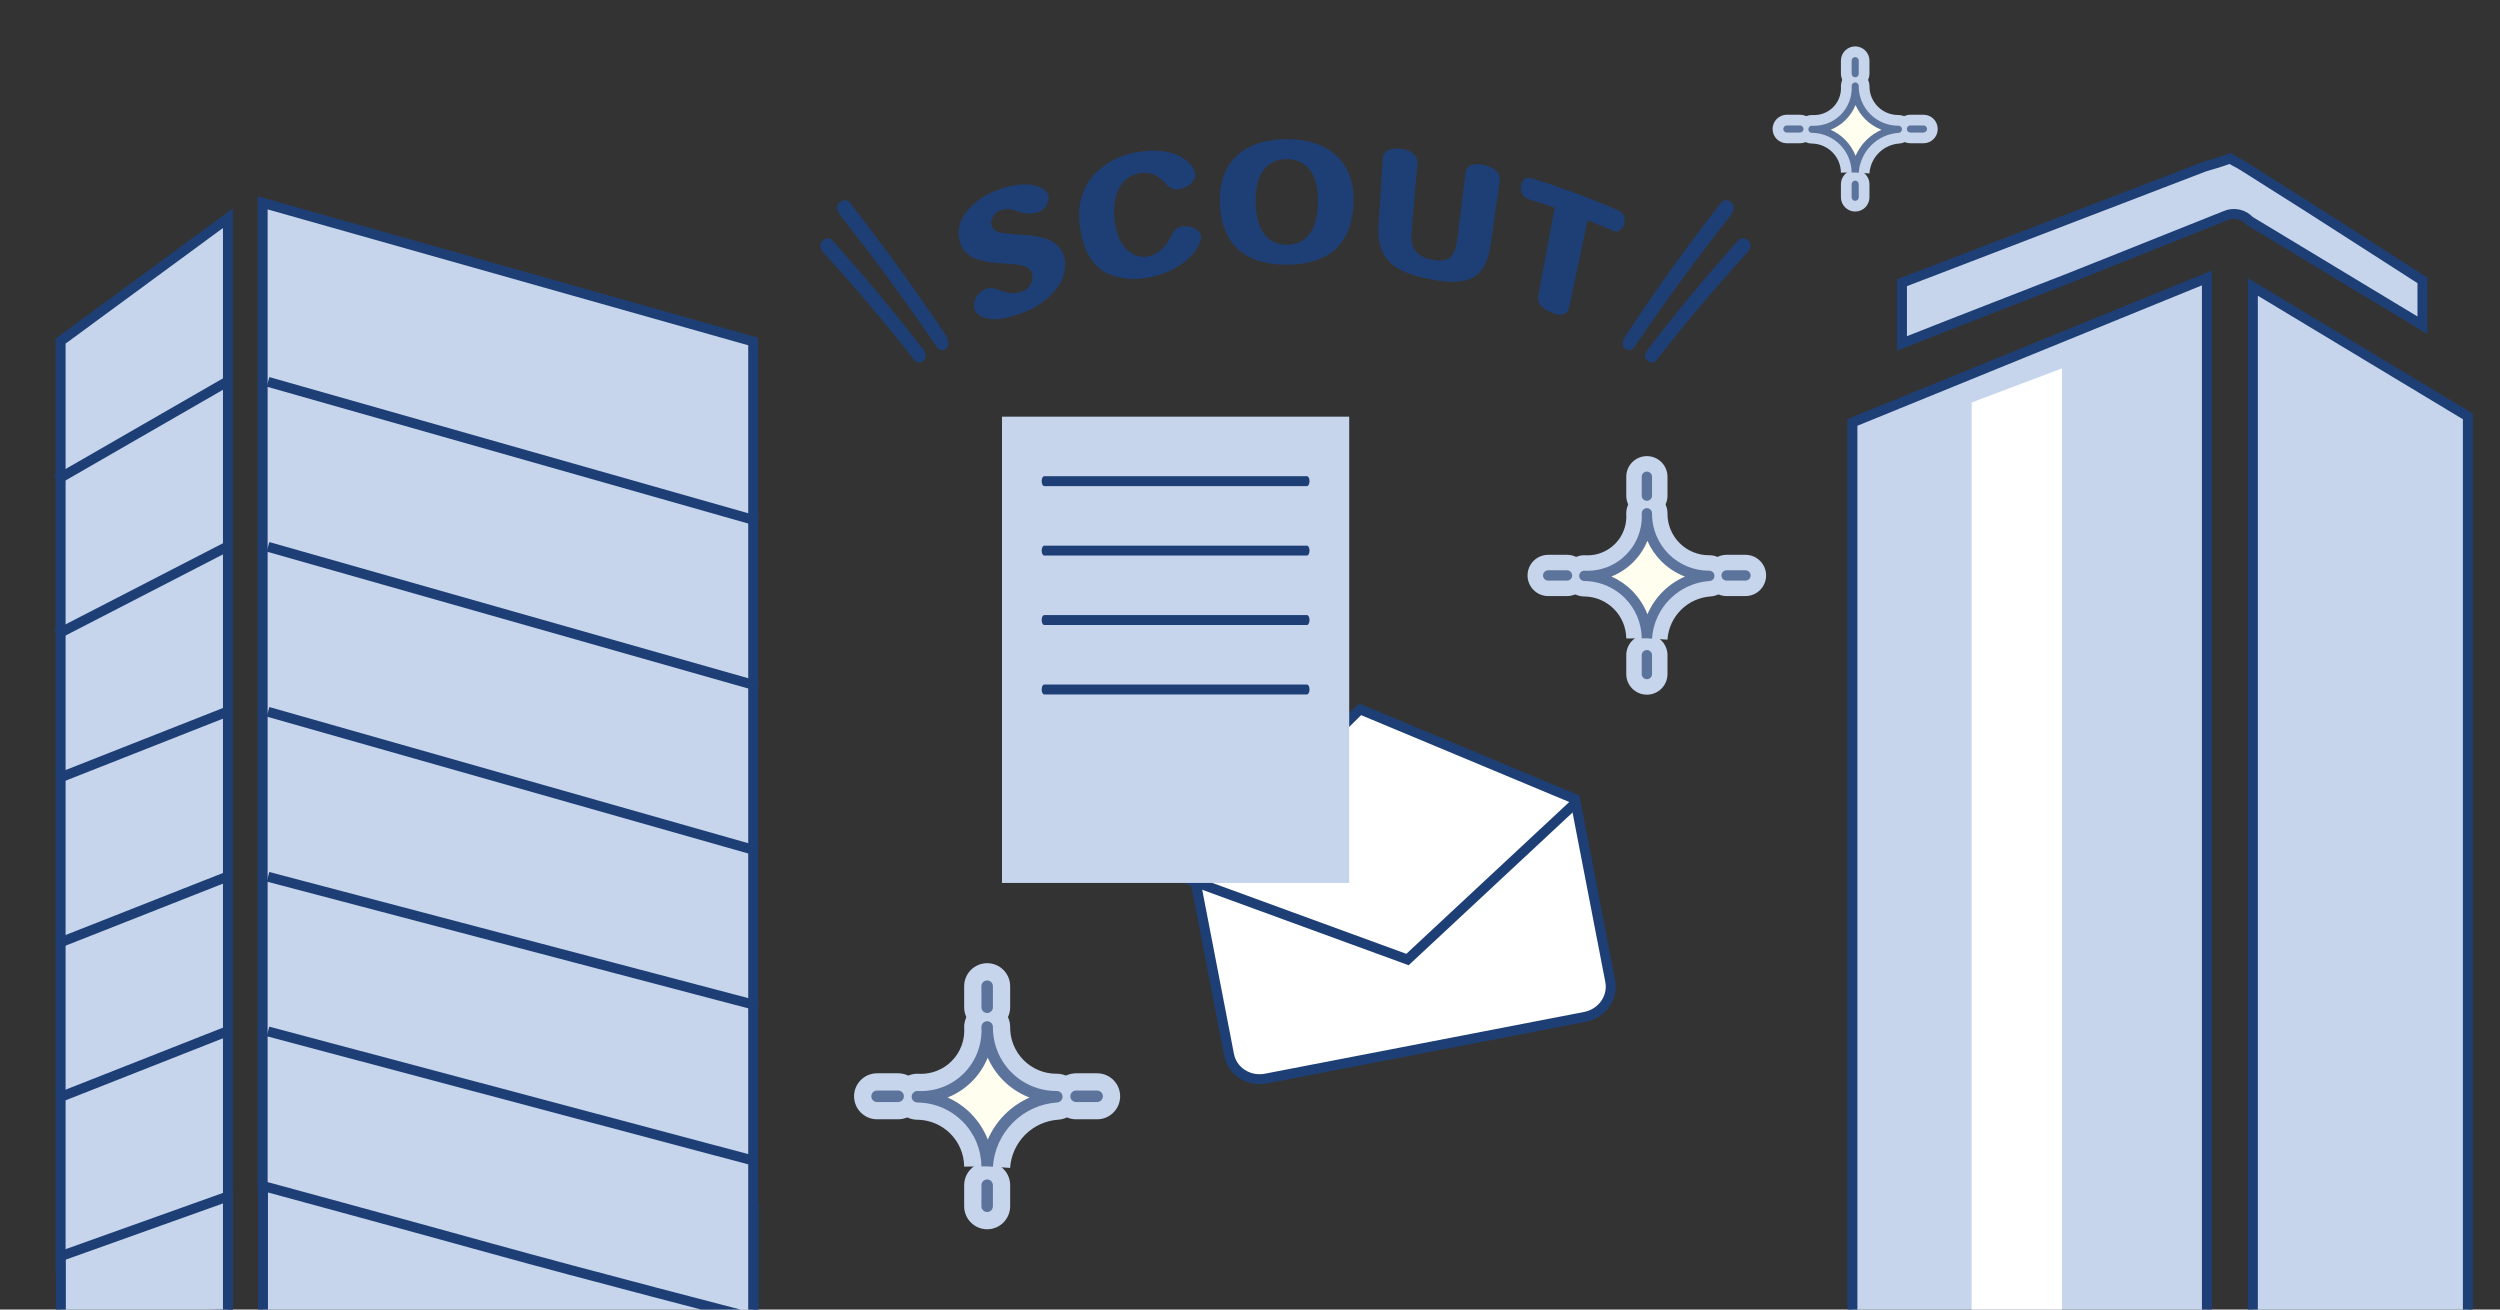 <svg width="252" height="132" viewBox="0 0 252 132" fill="none" xmlns="http://www.w3.org/2000/svg">
<rect x="0" y="0" width="252" height="132" fill="#333333" stroke="none"/>
<g clip-path="url(#clip0_1_1142)">
<g clip-path="url(#clip1_1_1142)">
<path d="M75.971 121.75V132.767H26.511V114.973L31.3 115.633L31.3 115.633L75.971 121.75Z" fill="#C6D5EC" stroke="#1E3F75"/>
<path d="M75.387 132.713L75.26 132.68L74.716 132.539C74.244 132.417 73.558 132.239 72.706 132.017C71.002 131.574 68.632 130.956 65.971 130.256C60.647 128.857 54.157 127.134 49.486 125.836C45.069 124.609 39.224 123.009 34.484 121.717C32.114 121.07 30.02 120.501 28.519 120.093C27.768 119.889 27.165 119.725 26.75 119.612L26.477 119.538V20.444L30.816 21.675L30.817 21.675L75.92 34.427V132.713H75.387Z" fill="#C6D5EC" stroke="#1E3F75"/>
<path d="M22.974 21.996V131.564L9.608 130.707L9.435 130.696L9.292 130.794C9.257 130.818 9.246 130.817 9.222 130.811C9.174 130.8 9.084 130.757 8.947 130.64C8.67 130.403 8.371 130.01 8.021 129.551L8.02 129.549L8.019 129.548C7.692 129.119 7.316 128.625 6.924 128.305C6.725 128.143 6.483 127.992 6.205 127.936C6.174 127.929 6.143 127.924 6.112 127.921V34.381L22.974 21.996Z" fill="#C6D5EC" stroke="#1E3F75"/>
<path d="M6.137 127.322V126.617L14.724 123.547L22.974 120.597V132.767H6.137V127.322Z" fill="#C6D5EC" stroke="#1E3F75"/>
<path d="M27.016 103.971L75.843 116.964" stroke="#1E3F75"/>
<path d="M27.016 88.381L76.362 101.373" stroke="#1E3F75"/>
<path d="M27.016 71.751L76.362 85.782" stroke="#1E3F75"/>
<path d="M27.016 55.121L76.362 69.152" stroke="#1E3F75"/>
<path d="M27.016 38.491L76.362 52.523" stroke="#1E3F75"/>
<path d="M22.861 103.971L5.719 110.727" stroke="#1E3F75"/>
<path d="M22.861 88.381L5.719 95.137" stroke="#1E3F75"/>
<path d="M22.861 71.751L5.719 78.507" stroke="#1E3F75"/>
<path d="M22.861 55.121L5.719 63.956" stroke="#1E3F75"/>
<path d="M22.861 38.491L5.719 48.365" stroke="#1E3F75"/>
</g>
<g clip-path="url(#clip2_1_1142)">
<path d="M92.987 36.418C92.919 36.468 92.841 36.504 92.758 36.522C92.674 36.539 92.588 36.539 92.505 36.521C92.421 36.503 92.343 36.467 92.275 36.416C92.207 36.366 92.151 36.301 92.112 36.227C89.213 32.526 86.177 28.937 83.004 25.46C82.641 25.049 82.492 24.522 83.004 24.181C83.072 24.122 83.152 24.078 83.238 24.051C83.325 24.024 83.416 24.016 83.506 24.026C83.596 24.037 83.683 24.066 83.761 24.111C83.839 24.157 83.906 24.218 83.957 24.291C87.112 27.809 90.133 31.433 93.018 35.164C93.346 35.611 93.474 36.157 92.987 36.418Z" fill="#1E3F75"/>
<path d="M95.282 35.204C94.888 35.415 94.627 35.265 94.371 34.894C91.328 30.4 88.116 26.022 84.736 21.759C84.352 21.257 84.177 20.645 84.736 20.324C84.814 20.262 84.906 20.219 85.005 20.196C85.103 20.174 85.205 20.174 85.304 20.195C85.402 20.217 85.494 20.26 85.573 20.322C85.652 20.383 85.716 20.461 85.76 20.55C89.12 24.85 92.311 29.265 95.334 33.795C95.636 34.332 95.779 34.944 95.282 35.204Z" fill="#1E3F75"/>
<path d="M106.51 29.071C105.625 30.212 104.415 31.07 103.032 31.538C100.916 32.356 99.703 32.296 98.934 31.899C98.749 31.816 98.585 31.693 98.453 31.541C98.321 31.388 98.225 31.209 98.171 31.017C98.14 30.623 98.236 30.23 98.446 29.892C98.655 29.555 98.968 29.29 99.339 29.136C99.918 28.89 100.532 29.181 101.173 29.382C101.726 29.597 102.34 29.611 102.904 29.422C103.285 29.325 103.614 29.09 103.827 28.766C104.039 28.442 104.119 28.051 104.051 27.672C104.004 27.448 103.888 27.245 103.718 27.089C103.549 26.933 103.334 26.831 103.104 26.799C102.819 26.717 102.528 26.66 102.233 26.628C101.905 26.598 101.541 26.583 101.142 26.553C100.229 26.528 99.325 26.381 98.453 26.117C98.012 25.978 97.618 25.726 97.31 25.387C97.002 25.049 96.792 24.636 96.701 24.191C96.598 23.717 96.601 23.227 96.712 22.755C96.823 22.283 97.037 21.84 97.341 21.458C98.196 20.361 99.366 19.54 100.701 19.101C102.75 18.358 104.164 18.539 104.937 18.915C105.123 18.994 105.287 19.113 105.418 19.263C105.55 19.414 105.645 19.591 105.695 19.783C105.726 20.147 105.626 20.51 105.413 20.811C105.2 21.111 104.887 21.329 104.528 21.428C103.845 21.597 103.124 21.539 102.479 21.262C101.994 21.052 101.447 21.023 100.942 21.182C100.625 21.265 100.348 21.455 100.161 21.718C99.973 21.982 99.887 22.302 99.918 22.621C100.02 23.123 100.43 23.384 101.091 23.494C101.806 23.595 102.525 23.66 103.247 23.69C104.106 23.703 104.956 23.873 105.752 24.191C106.173 24.369 106.54 24.649 106.818 25.006C107.096 25.362 107.276 25.783 107.34 26.227C107.402 26.732 107.361 27.243 107.218 27.731C107.076 28.22 106.835 28.675 106.51 29.071V29.071Z" fill="#1E3F75"/>
<path d="M115.643 27.998C114.285 28.252 112.881 28.101 111.611 27.566C110.285 26.889 109.255 25.56 108.881 22.983C108.564 20.806 109.05 18.97 110.249 17.631C111.417 16.4 112.974 15.59 114.669 15.329C118.66 14.642 120.432 16.588 120.483 17.566C120.524 18.268 119.771 18.93 118.803 19.071C118.594 19.107 118.378 19.088 118.179 19.017C117.979 18.946 117.802 18.824 117.666 18.664C117 17.972 116.278 17.215 114.859 17.466C112.923 17.817 112.052 19.728 112.359 22.27C112.713 25.154 114.357 26.097 115.668 25.856C116.979 25.615 117.645 24.673 118.229 23.484C118.323 23.303 118.461 23.148 118.631 23.032C118.801 22.915 118.997 22.842 119.202 22.817C120.145 22.692 121.021 23.193 121.062 23.865C121.108 24.713 119.735 27.25 115.643 27.998Z" fill="#1E3F75"/>
<path d="M129.693 26.679C125.825 26.679 123.188 24.948 122.967 20.61C122.747 16.327 125.441 14.03 129.703 14.03C133.964 14.03 136.654 16.348 136.423 20.651C136.193 24.953 133.555 26.689 129.693 26.679ZM132.848 20.42C132.93 17.165 131.393 16.037 129.703 16.037C128.028 16.037 126.491 17.155 126.568 20.41C126.645 23.665 128.105 24.668 129.713 24.673C131.321 24.678 132.786 23.67 132.848 20.42Z" fill="#1E3F75"/>
<path d="M144.121 28.133C140.249 27.386 138.743 25.962 138.958 22.616L139.389 15.986C139.44 15.234 140.111 14.853 141.238 15.008C142.365 15.164 142.954 15.741 142.887 16.488C142.692 18.715 142.494 20.943 142.293 23.173C142.149 24.823 142.539 25.811 144.342 26.182C146.145 26.553 146.683 25.786 146.903 24.091L147.717 17.431C147.809 16.668 148.526 16.363 149.648 16.638C150.77 16.914 151.282 17.516 151.185 18.278C150.86 20.475 150.539 22.672 150.222 24.868C149.699 28.043 148.071 28.92 144.121 28.133Z" fill="#1E3F75"/>
<path d="M162.592 23.263C161.736 22.887 160.881 22.531 160.031 22.185L158.171 30.982C158.013 31.739 157.372 31.894 156.399 31.513C155.426 31.132 154.924 30.54 155.062 29.783C155.616 26.834 156.167 23.887 156.717 20.941C155.831 20.635 154.939 20.34 154.043 20.064C153.774 19.962 153.553 19.766 153.422 19.514C153.292 19.262 153.261 18.972 153.336 18.7C153.434 18.083 153.818 17.797 154.391 17.972C157.354 18.884 160.262 19.96 163.099 21.197C163.357 21.308 163.564 21.509 163.679 21.762C163.793 22.014 163.808 22.299 163.719 22.561C163.534 23.188 163.109 23.494 162.592 23.263Z" fill="#1E3F75"/>
<path d="M173.399 20.545C173.444 20.457 173.508 20.38 173.587 20.319C173.667 20.258 173.759 20.215 173.857 20.193C173.955 20.172 174.057 20.172 174.155 20.194C174.253 20.215 174.345 20.259 174.424 20.32C174.936 20.64 174.808 21.262 174.424 21.754C171.053 26.017 167.847 30.398 164.805 34.898C164.548 35.27 164.292 35.4 163.898 35.209C163.386 34.949 163.524 34.327 163.898 33.8C166.876 29.267 170.043 24.848 173.399 20.545Z" fill="#1E3F75"/>
<path d="M175.172 24.286C175.223 24.214 175.289 24.152 175.367 24.107C175.444 24.061 175.53 24.032 175.62 24.021C175.71 24.011 175.801 24.019 175.887 24.046C175.973 24.073 176.052 24.117 176.119 24.176C176.632 24.517 176.498 25.054 176.119 25.455C172.954 28.936 169.923 32.528 167.028 36.233C166.987 36.306 166.931 36.371 166.863 36.422C166.794 36.472 166.716 36.508 166.632 36.526C166.548 36.544 166.461 36.544 166.378 36.527C166.294 36.509 166.215 36.474 166.147 36.423C165.634 36.142 165.778 35.606 166.147 35.169C169.008 31.435 172.017 27.807 175.172 24.286Z" fill="#1E3F75"/>
</g>
<g clip-path="url(#clip3_1_1142)">
<path d="M159.768 102.498L127.59 108.721C126.758 108.882 125.9 108.716 125.207 108.265C124.515 107.814 124.044 107.116 123.891 106.326L120.343 87.974L137.088 71.498L158.759 80.543L162.307 98.896C162.383 99.287 162.378 99.691 162.293 100.083C162.208 100.476 162.043 100.851 161.809 101.186C161.574 101.521 161.273 101.81 160.922 102.035C160.572 102.261 160.18 102.418 159.768 102.498Z" fill="white" stroke="#1E3F75"/>
<path d="M119.675 88.606L141.874 96.721L158.678 81.062" stroke="#1E3F75" stroke-miterlimit="10" stroke-linecap="round"/>
</g>
<rect x="101" y="42" width="35" height="47" fill="#C6D5EC"/>
<path fill-rule="evenodd" clip-rule="evenodd" d="M105 48.5C105 48.224 105.116 48 105.26 48H131.74C131.884 48 132 48.224 132 48.5C132 48.776 131.884 49 131.74 49H105.26C105.116 49 105 48.776 105 48.5Z" fill="#1E3F75"/>
<path fill-rule="evenodd" clip-rule="evenodd" d="M105 55.5C105 55.224 105.116 55 105.26 55H131.74C131.884 55 132 55.224 132 55.5C132 55.776 131.884 56 131.74 56H105.26C105.116 56 105 55.776 105 55.5Z" fill="#1E3F75"/>
<path fill-rule="evenodd" clip-rule="evenodd" d="M105 62.5C105 62.224 105.116 62 105.26 62H131.74C131.884 62 132 62.224 132 62.5C132 62.776 131.884 63 131.74 63H105.26C105.116 63 105 62.776 105 62.5Z" fill="#1E3F75"/>
<path fill-rule="evenodd" clip-rule="evenodd" d="M105 69.5C105 69.224 105.116 69 105.26 69H131.74C131.884 69 132 69.224 132 69.5C132 69.776 131.884 70 131.74 70H105.26C105.116 70 105 69.776 105 69.5Z" fill="#1E3F75"/>
<path fill-rule="evenodd" clip-rule="evenodd" d="M99.452 101.202C100.704 101.173 101.753 102.144 101.82 103.394C101.829 103.557 101.834 103.72 101.834 103.882C101.866 104.382 101.98 104.874 102.17 105.339C102.404 105.911 102.749 106.43 103.185 106.867C103.621 107.303 104.139 107.649 104.71 107.884C105.281 108.118 105.893 108.237 106.51 108.233C107.763 108.225 108.796 109.214 108.842 110.466C108.888 111.718 107.931 112.78 106.681 112.864C105.419 112.949 104.231 113.488 103.337 114.382C102.443 115.277 101.903 116.465 101.819 117.726L99.506 117.571L97.188 117.593C97.176 116.343 96.673 115.147 95.788 114.263C94.964 113.441 93.87 112.95 92.714 112.878C92.592 112.877 92.471 112.872 92.349 112.866C91.091 112.798 90.118 111.738 90.157 110.479C90.196 109.22 91.233 108.223 92.493 108.233C92.613 108.234 92.733 108.237 92.852 108.243C93.379 108.241 93.902 108.143 94.395 107.955C94.967 107.736 95.487 107.399 95.92 106.965C96.353 106.532 96.69 106.013 96.909 105.441C97.088 104.974 97.185 104.481 97.196 103.983C97.189 103.822 97.186 103.662 97.188 103.501C97.198 102.249 98.201 101.231 99.452 101.202ZM99.596 109.819C99.468 109.965 99.336 110.106 99.198 110.244C99.05 110.392 98.896 110.535 98.738 110.673C98.849 110.773 98.957 110.876 99.064 110.982C99.256 111.174 99.439 111.374 99.613 111.58C99.756 111.417 99.904 111.258 100.059 111.104C100.202 110.961 100.349 110.823 100.5 110.689C100.293 110.516 100.095 110.334 99.904 110.142C99.799 110.037 99.696 109.929 99.596 109.819Z" fill="#C6D5EC"/>
<path fill-rule="evenodd" clip-rule="evenodd" d="M99.506 97.09C100.786 97.09 101.824 98.127 101.824 99.408V101.532C101.824 102.812 100.786 103.85 99.506 103.85C98.225 103.85 97.188 102.812 97.188 101.532V99.408C97.188 98.127 98.225 97.09 99.506 97.09Z" fill="#C6D5EC"/>
<path fill-rule="evenodd" clip-rule="evenodd" d="M99.506 117.15C100.786 117.15 101.824 118.188 101.824 119.468V121.592C101.824 122.872 100.786 123.91 99.506 123.91C98.225 123.91 97.188 122.872 97.188 121.592V119.468C97.188 118.188 98.225 117.15 99.506 117.15Z" fill="#C6D5EC"/>
<path fill-rule="evenodd" clip-rule="evenodd" d="M106.15 110.506C106.15 109.225 107.188 108.188 108.468 108.188H110.592C111.872 108.188 112.91 109.225 112.91 110.506C112.91 111.786 111.872 112.824 110.592 112.824H108.468C107.188 112.824 106.15 111.786 106.15 110.506Z" fill="#C6D5EC"/>
<path fill-rule="evenodd" clip-rule="evenodd" d="M86.09 110.506C86.09 109.225 87.127 108.188 88.408 108.188H90.532C91.812 108.188 92.85 109.225 92.85 110.506C92.85 111.786 91.812 112.824 90.532 112.824H88.408C87.127 112.824 86.09 111.786 86.09 110.506Z" fill="#C6D5EC"/>
<path d="M99.506 117.571C99.488 115.713 98.741 113.936 97.426 112.623C96.111 111.31 94.333 110.566 92.474 110.551C93.411 110.602 94.348 110.455 95.224 110.12C96.1 109.784 96.896 109.268 97.559 108.605C98.222 107.941 98.739 107.146 99.074 106.27C99.409 105.393 99.556 104.457 99.506 103.52C99.498 104.444 99.674 105.361 100.024 106.217C100.374 107.073 100.891 107.85 101.544 108.504C102.198 109.159 102.974 109.677 103.829 110.028C104.685 110.379 105.601 110.557 106.526 110.551C104.704 110.673 102.989 111.452 101.698 112.743C100.407 114.034 99.628 115.75 99.506 117.571Z" fill="#FFFEEF"/>
<path fill-rule="evenodd" clip-rule="evenodd" d="M99.492 102.94C99.805 102.933 100.067 103.176 100.084 103.488C100.092 103.636 100.096 103.784 100.095 103.932C100.134 104.641 100.291 105.339 100.561 105.997C100.882 106.782 101.355 107.495 101.954 108.095C102.553 108.695 103.266 109.17 104.05 109.492C104.834 109.814 105.674 109.977 106.522 109.972C106.835 109.97 107.093 110.217 107.105 110.53C107.116 110.843 106.877 111.108 106.564 111.129C104.883 111.242 103.299 111.961 102.108 113.153C100.916 114.345 100.197 115.928 100.084 117.61L99.506 117.571L98.926 117.577C98.91 115.87 98.224 114.239 97.016 113.033C95.881 111.899 94.37 111.228 92.775 111.14C92.664 111.139 92.553 111.136 92.443 111.13C92.129 111.113 91.885 110.848 91.895 110.533C91.905 110.218 92.164 109.969 92.479 109.972C92.589 109.972 92.699 109.976 92.809 109.981C93.563 109.985 94.311 109.848 95.017 109.578C95.817 109.272 96.544 108.801 97.149 108.195C97.755 107.589 98.227 106.862 98.533 106.062C98.791 105.389 98.927 104.676 98.936 103.957C98.928 103.81 98.925 103.663 98.926 103.515C98.929 103.202 99.179 102.948 99.492 102.94ZM99.562 106.611C99.197 107.51 98.656 108.328 97.969 109.014C97.27 109.713 96.437 110.262 95.519 110.626C96.374 111.005 97.161 111.54 97.835 112.213C98.599 112.975 99.186 113.883 99.569 114.871C99.972 113.931 100.553 113.068 101.288 112.334C102.012 111.61 102.859 111.036 103.782 110.633C103.724 110.611 103.667 110.588 103.609 110.564C102.683 110.184 101.842 109.623 101.134 108.914C100.471 108.25 99.939 107.469 99.562 106.611Z" fill="#5C749C"/>
<path fill-rule="evenodd" clip-rule="evenodd" d="M99.506 98.828C99.826 98.828 100.085 99.088 100.085 99.408V101.532C100.085 101.852 99.826 102.111 99.506 102.111C99.186 102.111 98.926 101.852 98.926 101.532V99.408C98.926 99.088 99.186 98.828 99.506 98.828Z" fill="#5C749C"/>
<path fill-rule="evenodd" clip-rule="evenodd" d="M99.506 118.889C99.826 118.889 100.085 119.148 100.085 119.468V121.592C100.085 121.912 99.826 122.172 99.506 122.172C99.186 122.172 98.926 121.912 98.926 121.592V119.468C98.926 119.148 99.186 118.889 99.506 118.889Z" fill="#5C749C"/>
<path fill-rule="evenodd" clip-rule="evenodd" d="M107.889 110.506C107.889 110.186 108.148 109.926 108.468 109.926H110.592C110.912 109.926 111.172 110.186 111.172 110.506C111.172 110.826 110.912 111.085 110.592 111.085H108.468C108.148 111.085 107.889 110.826 107.889 110.506Z" fill="#5C749C"/>
<path fill-rule="evenodd" clip-rule="evenodd" d="M87.828 110.506C87.828 110.186 88.088 109.926 88.408 109.926H90.532C90.852 109.926 91.112 110.186 91.112 110.506C91.112 110.826 90.852 111.085 90.532 111.085H88.408C88.088 111.085 87.828 110.826 87.828 110.506Z" fill="#5C749C"/>
<g clip-path="url(#clip4_1_1142)">
<path fill-rule="evenodd" clip-rule="evenodd" d="M165.957 49.664C167.08 49.638 168.02 50.508 168.08 51.629C168.088 51.775 168.092 51.921 168.092 52.067C168.122 52.515 168.223 52.956 168.394 53.373C168.603 53.885 168.913 54.351 169.304 54.742C169.695 55.134 170.16 55.444 170.671 55.654C171.183 55.865 171.732 55.971 172.285 55.968C173.409 55.96 174.334 56.847 174.376 57.969C174.417 59.092 173.559 60.044 172.438 60.12C171.307 60.196 170.242 60.679 169.44 61.481C168.638 62.282 168.155 63.348 168.079 64.479L166.005 64.34L163.927 64.359C163.916 63.238 163.466 62.166 162.672 61.374C161.933 60.637 160.953 60.197 159.916 60.132C159.807 60.131 159.698 60.127 159.589 60.121C158.461 60.06 157.589 59.11 157.624 57.981C157.659 56.853 158.589 55.959 159.718 55.968C159.825 55.968 159.933 55.971 160.04 55.976C160.512 55.975 160.981 55.887 161.423 55.718C161.936 55.522 162.402 55.219 162.79 54.831C163.179 54.443 163.481 53.977 163.677 53.464C163.837 53.046 163.924 52.603 163.935 52.157C163.928 52.013 163.926 51.869 163.927 51.725C163.936 50.602 164.835 49.69 165.957 49.664ZM166.086 57.39C165.972 57.52 165.853 57.647 165.73 57.77C165.596 57.904 165.459 58.032 165.317 58.155C165.416 58.245 165.514 58.337 165.609 58.432C165.781 58.605 165.946 58.783 166.101 58.968C166.229 58.822 166.363 58.68 166.501 58.542C166.629 58.413 166.761 58.289 166.896 58.17C166.711 58.014 166.533 57.851 166.362 57.679C166.268 57.585 166.176 57.488 166.086 57.39Z" fill="#C6D5EC"/>
<path fill-rule="evenodd" clip-rule="evenodd" d="M166.005 45.977C167.153 45.977 168.083 46.907 168.083 48.055V49.96C168.083 51.108 167.153 52.038 166.005 52.038C164.857 52.038 163.927 51.108 163.927 49.96V48.055C163.927 46.907 164.857 45.977 166.005 45.977Z" fill="#C6D5EC"/>
<path fill-rule="evenodd" clip-rule="evenodd" d="M166.005 63.962C167.153 63.962 168.083 64.892 168.083 66.04V67.945C168.083 69.093 167.153 70.023 166.005 70.023C164.857 70.023 163.927 69.093 163.927 67.945V66.04C163.927 64.892 164.857 63.962 166.005 63.962Z" fill="#C6D5EC"/>
<path fill-rule="evenodd" clip-rule="evenodd" d="M171.962 58.005C171.962 56.857 172.893 55.927 174.04 55.927H175.945C177.093 55.927 178.023 56.857 178.023 58.005C178.023 59.153 177.093 60.083 175.945 60.083H174.04C172.893 60.083 171.962 59.153 171.962 58.005Z" fill="#C6D5EC"/>
<path fill-rule="evenodd" clip-rule="evenodd" d="M153.977 58.005C153.977 56.857 154.907 55.927 156.055 55.927H157.96C159.108 55.927 160.038 56.857 160.038 58.005C160.038 59.153 159.108 60.083 157.96 60.083H156.055C154.907 60.083 153.977 59.153 153.977 58.005Z" fill="#C6D5EC"/>
<path d="M166.005 64.34C165.989 62.674 165.32 61.08 164.14 59.903C162.961 58.726 161.367 58.059 159.701 58.046C160.541 58.091 161.381 57.96 162.166 57.659C162.952 57.358 163.665 56.895 164.26 56.301C164.855 55.706 165.317 54.993 165.618 54.207C165.919 53.422 166.051 52.582 166.005 51.742C165.998 52.571 166.156 53.393 166.47 54.16C166.784 54.927 167.247 55.624 167.833 56.211C168.418 56.797 169.115 57.262 169.882 57.577C170.648 57.892 171.47 58.051 172.299 58.046C170.666 58.156 169.128 58.854 167.971 60.011C166.813 61.169 166.115 62.706 166.005 64.34Z" fill="#FFFEEF"/>
<path fill-rule="evenodd" clip-rule="evenodd" d="M165.993 51.222C166.274 51.216 166.509 51.434 166.524 51.714C166.531 51.846 166.534 51.979 166.533 52.111C166.569 52.747 166.71 53.373 166.951 53.963C167.239 54.667 167.663 55.306 168.2 55.844C168.737 56.382 169.376 56.807 170.079 57.096C170.782 57.385 171.535 57.531 172.295 57.526C172.576 57.524 172.808 57.746 172.818 58.027C172.828 58.307 172.614 58.545 172.334 58.564C170.826 58.666 169.406 59.31 168.338 60.379C167.269 61.447 166.625 62.867 166.523 64.374L166.005 64.34L165.486 64.345C165.471 62.815 164.856 61.352 163.773 60.271C162.755 59.255 161.4 58.652 159.97 58.574C159.871 58.573 159.772 58.57 159.673 58.565C159.391 58.549 159.173 58.312 159.182 58.03C159.191 57.748 159.423 57.524 159.705 57.526C159.804 57.527 159.903 57.53 160.001 57.535C160.677 57.538 161.348 57.416 161.981 57.174C162.698 56.899 163.349 56.476 163.893 55.933C164.436 55.39 164.858 54.739 165.133 54.021C165.364 53.418 165.486 52.779 165.494 52.134C165.487 52.002 165.484 51.87 165.486 51.738C165.488 51.457 165.713 51.229 165.993 51.222ZM166.056 54.514C165.729 55.32 165.243 56.052 164.627 56.668C164.001 57.294 163.253 57.786 162.431 58.113C163.198 58.453 163.903 58.932 164.508 59.536C165.192 60.219 165.718 61.033 166.061 61.919C166.423 61.076 166.944 60.303 167.603 59.644C168.252 58.995 169.012 58.48 169.839 58.119C169.787 58.099 169.736 58.079 169.684 58.057C168.854 57.716 168.099 57.213 167.465 56.578C166.871 55.983 166.393 55.283 166.056 54.514Z" fill="#5C749C"/>
<path fill-rule="evenodd" clip-rule="evenodd" d="M166.005 47.536C166.292 47.536 166.525 47.768 166.525 48.055V49.96C166.525 50.247 166.292 50.479 166.005 50.479C165.718 50.479 165.485 50.247 165.485 49.96V48.055C165.485 47.768 165.718 47.536 166.005 47.536Z" fill="#5C749C"/>
<path fill-rule="evenodd" clip-rule="evenodd" d="M166.005 65.521C166.292 65.521 166.525 65.753 166.525 66.04V67.945C166.525 68.232 166.292 68.464 166.005 68.464C165.718 68.464 165.485 68.232 165.485 67.945V66.04C165.485 65.753 165.718 65.521 166.005 65.521Z" fill="#5C749C"/>
<path fill-rule="evenodd" clip-rule="evenodd" d="M173.521 58.005C173.521 57.718 173.753 57.486 174.04 57.486H175.945C176.232 57.486 176.464 57.718 176.464 58.005C176.464 58.292 176.232 58.525 175.945 58.525H174.04C173.753 58.525 173.521 58.292 173.521 58.005Z" fill="#5C749C"/>
<path fill-rule="evenodd" clip-rule="evenodd" d="M155.536 58.005C155.536 57.718 155.768 57.486 156.055 57.486H157.96C158.247 57.486 158.479 57.718 158.479 58.005C158.479 58.292 158.247 58.525 157.96 58.525H156.055C155.768 58.525 155.536 58.292 155.536 58.005Z" fill="#5C749C"/>
</g>
<g clip-path="url(#clip5_1_1142)">
<path fill-rule="evenodd" clip-rule="evenodd" d="M186.97 7.229C187.747 7.211 188.398 7.813 188.44 8.589C188.446 8.691 188.449 8.792 188.449 8.893C188.469 9.203 188.539 9.508 188.657 9.797C188.802 10.151 189.016 10.474 189.287 10.745C189.558 11.016 189.88 11.23 190.234 11.376C190.588 11.522 190.968 11.595 191.351 11.593C192.129 11.588 192.77 12.202 192.799 12.979C192.827 13.756 192.233 14.415 191.457 14.467C190.674 14.52 189.937 14.855 189.382 15.41C188.827 15.965 188.492 16.702 188.439 17.485L187.004 17.389L185.565 17.403C185.557 16.627 185.245 15.884 184.696 15.336C184.185 14.825 183.506 14.521 182.788 14.476C182.713 14.475 182.637 14.473 182.561 14.468C181.781 14.426 181.177 13.768 181.201 12.987C181.225 12.206 181.869 11.587 182.651 11.593C182.725 11.594 182.8 11.595 182.874 11.599C183.201 11.598 183.525 11.537 183.832 11.42C184.187 11.284 184.509 11.075 184.778 10.806C185.047 10.537 185.256 10.215 185.392 9.86C185.503 9.57 185.563 9.264 185.57 8.955C185.566 8.855 185.564 8.756 185.565 8.656C185.571 7.879 186.193 7.247 186.97 7.229ZM187.06 12.577C186.98 12.668 186.898 12.756 186.813 12.841C186.721 12.933 186.625 13.022 186.527 13.107C186.596 13.169 186.663 13.234 186.729 13.299C186.849 13.419 186.962 13.542 187.07 13.671C187.159 13.569 187.251 13.471 187.347 13.375C187.436 13.286 187.527 13.2 187.621 13.117C187.493 13.01 187.369 12.897 187.251 12.778C187.185 12.713 187.122 12.646 187.06 12.577Z" fill="#C6D5EC"/>
<path fill-rule="evenodd" clip-rule="evenodd" d="M187.004 4.676C187.798 4.676 188.442 5.321 188.442 6.115V7.434C188.442 8.228 187.798 8.872 187.004 8.872C186.209 8.872 185.565 8.228 185.565 7.434V6.115C185.565 5.321 186.209 4.676 187.004 4.676Z" fill="#C6D5EC"/>
<path fill-rule="evenodd" clip-rule="evenodd" d="M187.004 17.128C187.798 17.128 188.442 17.772 188.442 18.566V19.885C188.442 20.68 187.798 21.324 187.004 21.324C186.209 21.324 185.565 20.68 185.565 19.885V18.566C185.565 17.772 186.209 17.128 187.004 17.128Z" fill="#C6D5EC"/>
<path fill-rule="evenodd" clip-rule="evenodd" d="M191.128 13.004C191.128 12.209 191.772 11.565 192.566 11.565H193.885C194.68 11.565 195.324 12.209 195.324 13.004C195.324 13.798 194.68 14.442 193.885 14.442H192.566C191.772 14.442 191.128 13.798 191.128 13.004Z" fill="#C6D5EC"/>
<path fill-rule="evenodd" clip-rule="evenodd" d="M178.676 13.004C178.676 12.209 179.32 11.565 180.115 11.565H181.434C182.228 11.565 182.872 12.209 182.872 13.004C182.872 13.798 182.228 14.442 181.434 14.442H180.115C179.32 14.442 178.676 13.798 178.676 13.004Z" fill="#C6D5EC"/>
<path d="M187.004 17.389C186.993 16.236 186.529 15.133 185.713 14.318C184.896 13.503 183.793 13.041 182.639 13.032C183.221 13.063 183.802 12.972 184.346 12.764C184.89 12.556 185.384 12.235 185.795 11.824C186.207 11.412 186.527 10.918 186.736 10.374C186.944 9.83 187.035 9.249 187.004 8.667C186.999 9.241 187.108 9.81 187.326 10.341C187.543 10.873 187.863 11.355 188.269 11.761C188.674 12.168 189.156 12.489 189.687 12.707C190.218 12.925 190.787 13.036 191.361 13.032C190.23 13.108 189.165 13.591 188.364 14.392C187.563 15.194 187.08 16.258 187.004 17.389Z" fill="#FFFEEF"/>
<path fill-rule="evenodd" clip-rule="evenodd" d="M186.995 8.308C187.189 8.303 187.352 8.454 187.363 8.648C187.368 8.74 187.37 8.832 187.369 8.923C187.394 9.363 187.491 9.796 187.658 10.205C187.858 10.692 188.152 11.135 188.523 11.507C188.895 11.88 189.337 12.174 189.824 12.374C190.311 12.574 190.832 12.675 191.358 12.672C191.553 12.671 191.713 12.824 191.72 13.018C191.727 13.213 191.579 13.378 191.385 13.391C190.341 13.461 189.358 13.907 188.619 14.647C187.879 15.386 187.433 16.369 187.362 17.413L187.004 17.389L186.644 17.392C186.634 16.333 186.208 15.32 185.458 14.572C184.754 13.869 183.816 13.452 182.826 13.397C182.757 13.397 182.688 13.395 182.62 13.391C182.425 13.38 182.274 13.216 182.28 13.021C182.286 12.825 182.447 12.671 182.642 12.672C182.711 12.673 182.779 12.675 182.847 12.678C183.315 12.68 183.78 12.595 184.217 12.428C184.714 12.238 185.165 11.945 185.541 11.569C185.917 11.193 186.21 10.742 186.4 10.246C186.56 9.828 186.644 9.385 186.65 8.939C186.645 8.848 186.643 8.756 186.644 8.665C186.645 8.47 186.801 8.312 186.995 8.308ZM187.039 10.586C186.812 11.144 186.476 11.652 186.05 12.078C185.616 12.512 185.099 12.852 184.529 13.079C185.06 13.313 185.548 13.645 185.967 14.063C186.441 14.537 186.805 15.1 187.043 15.713C187.293 15.13 187.654 14.594 188.11 14.138C188.559 13.689 189.085 13.332 189.658 13.082C189.622 13.069 189.586 13.054 189.551 13.04C188.976 12.804 188.453 12.455 188.014 12.015C187.603 11.604 187.272 11.119 187.039 10.586Z" fill="#5C749C"/>
<path fill-rule="evenodd" clip-rule="evenodd" d="M187.004 5.755C187.202 5.755 187.363 5.916 187.363 6.115V7.434C187.363 7.632 187.202 7.793 187.004 7.793C186.805 7.793 186.644 7.632 186.644 7.434V6.115C186.644 5.916 186.805 5.755 187.004 5.755Z" fill="#5C749C"/>
<path fill-rule="evenodd" clip-rule="evenodd" d="M187.004 18.207C187.202 18.207 187.363 18.368 187.363 18.566V19.885C187.363 20.084 187.202 20.244 187.004 20.244C186.805 20.244 186.644 20.084 186.644 19.885V18.566C186.644 18.368 186.805 18.207 187.004 18.207Z" fill="#5C749C"/>
<path fill-rule="evenodd" clip-rule="evenodd" d="M192.207 13.004C192.207 12.805 192.368 12.644 192.566 12.644H193.885C194.083 12.644 194.245 12.805 194.245 13.004C194.245 13.202 194.083 13.363 193.885 13.363H192.566C192.368 13.363 192.207 13.202 192.207 13.004Z" fill="#5C749C"/>
<path fill-rule="evenodd" clip-rule="evenodd" d="M179.755 13.004C179.755 12.805 179.917 12.644 180.115 12.644H181.434C181.632 12.644 181.793 12.805 181.793 13.004C181.793 13.202 181.632 13.363 181.434 13.363H180.115C179.917 13.363 179.755 13.202 179.755 13.004Z" fill="#5C749C"/>
</g>
<g clip-path="url(#clip6_1_1142)">
<path d="M186.724 42.58L222.454 28.019V133.751L186.724 137.69V46.788V42.58Z" fill="#C6D5EC" stroke="#1E3F75"/>
<path d="M191.72 34.622V28.5L215.28 19.462L215.28 19.462L222.128 16.831C222.129 16.831 222.129 16.831 222.13 16.83C222.205 16.802 222.385 16.749 222.638 16.674C222.824 16.62 223.049 16.553 223.3 16.477C223.775 16.332 224.321 16.157 224.773 15.98C224.975 16.102 225.186 16.215 225.378 16.317C225.404 16.331 225.429 16.344 225.454 16.358C225.7 16.488 225.905 16.597 226.058 16.696L226.063 16.699L232.812 20.967L232.815 20.969L244.183 28.268V32.783L240.922 30.82L240.921 30.819L226.767 22.27C226.469 21.94 226.075 21.71 225.64 21.614C225.181 21.513 224.702 21.565 224.276 21.764L208.748 27.964L208.744 27.965L196.455 32.756L196.454 32.756L191.72 34.622Z" fill="#C6D5EC" stroke="#1E3F75"/>
<path d="M248.759 136.387L227.09 133.859V40.701V28.924L248.759 41.977V136.387Z" fill="#C6D5EC" stroke="#1E3F75"/>
<path d="M207.851 86.86V37.131L198.745 40.569V133.703L207.851 132.802V86.86Z" fill="white"/>
</g>
</g>
<defs>
<clipPath id="clip0_1_1142">
<rect width="252" height="132" fill="white"/>
</clipPath>
<clipPath id="clip1_1_1142">
<rect width="76" height="119" fill="white" transform="translate(3 17)"/>
</clipPath>
<clipPath id="clip2_1_1142">
<rect width="93.791" height="22.523" fill="white" transform="translate(82.666 14.015)"/>
</clipPath>
<clipPath id="clip3_1_1142">
<rect width="43.686" height="35.851" fill="white" transform="matrix(0.982 -0.19 0.19 0.982 115.441 75.186)"/>
</clipPath>
<clipPath id="clip4_1_1142">
<rect width="26" height="26" fill="white" transform="translate(153 45)"/>
</clipPath>
<clipPath id="clip5_1_1142">
<rect width="18" height="18" fill="white" transform="translate(178 4)"/>
</clipPath>
<clipPath id="clip6_1_1142">
<rect width="79" height="161" fill="white" transform="translate(178 11)"/>
</clipPath>
</defs>
</svg>
